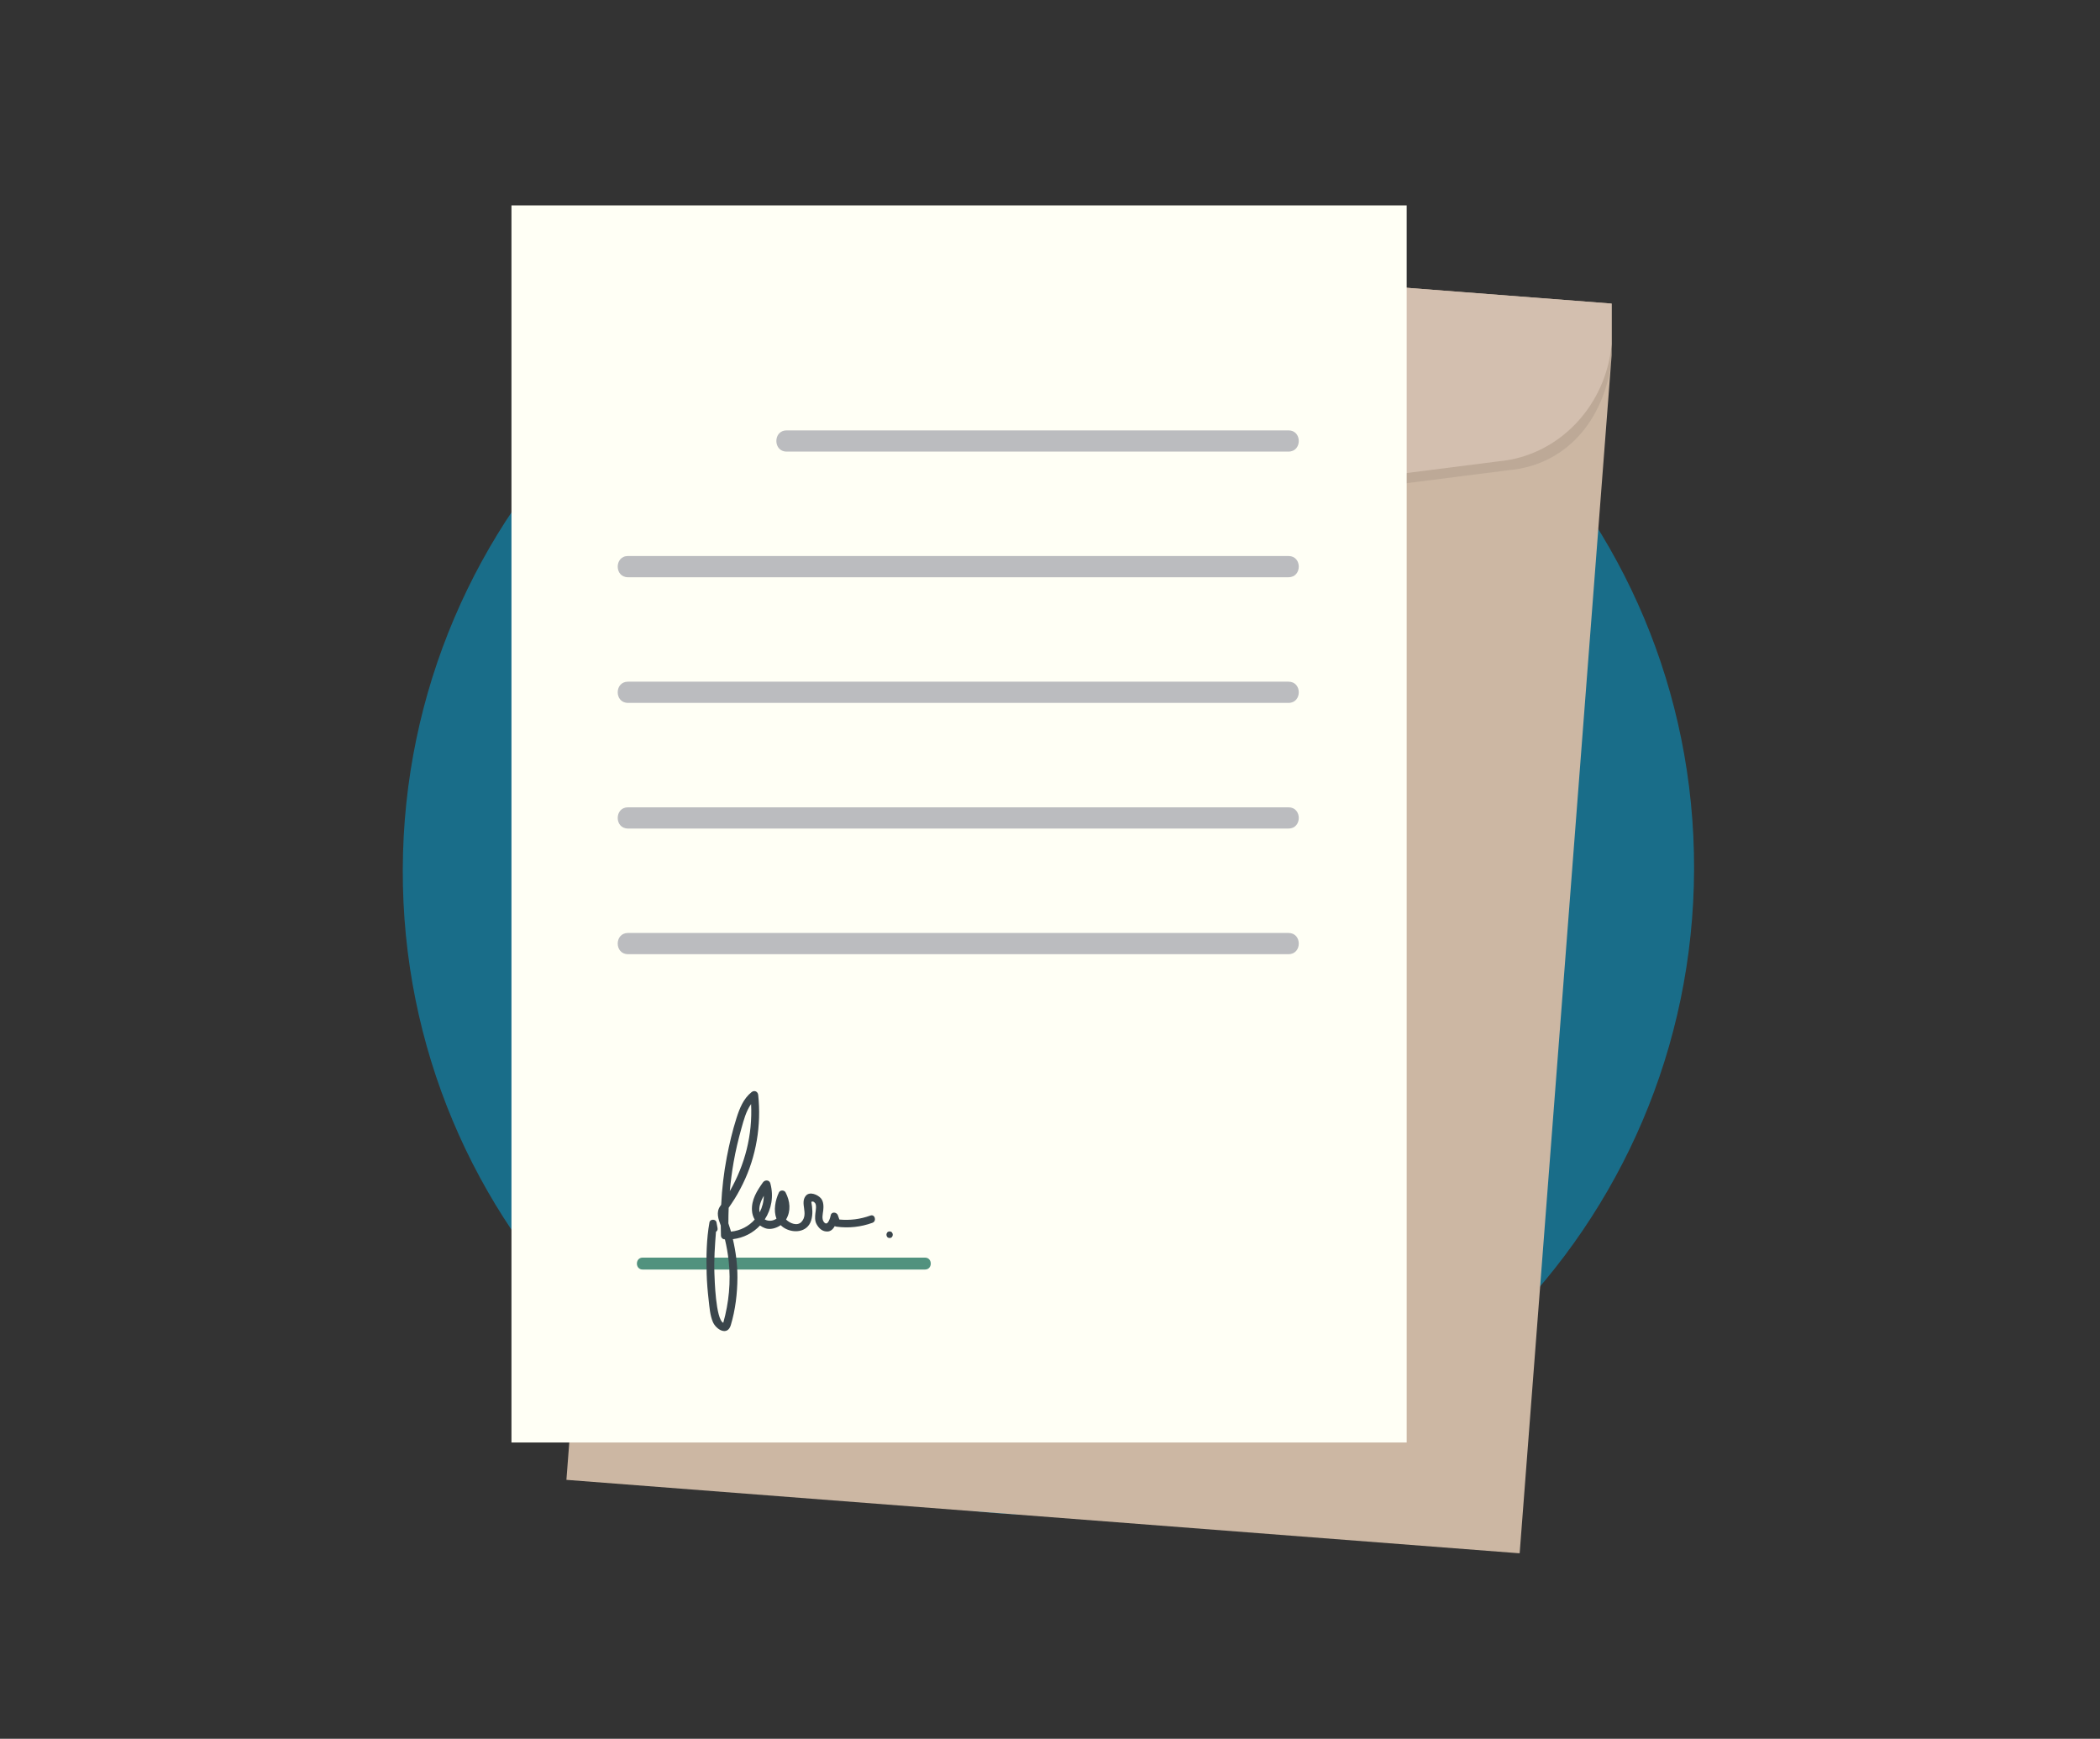 <svg width="215" height="178" viewBox="0 0 215 178" fill="none" xmlns="http://www.w3.org/2000/svg">
<rect x="0" y="0" width="215" height="178" fill="#333333" stroke="none"/>
<path opacity="0.5" d="M107.137 155.101C143.644 155.101 173.329 125.507 173.441 89C173.552 52.493 144.048 22.899 107.541 22.899C71.034 22.899 41.349 52.493 41.237 89C41.126 125.507 70.63 155.101 107.137 155.101Z" fill="#01A9E0"/>
<g clip-path="url(#clip0)">
<path d="M67.812 23.588L57.99 151.491L155.584 159.011L165.405 31.108L67.812 23.588Z" fill="#CCB7A3"/>
<path opacity="0.09" d="M154.491 48.129L123.308 52.096C118.256 52.739 113.139 52.344 108.245 50.935L78.035 42.24C72.025 40.738 67.972 34.873 68.47 28.395L68.769 24.492L165.323 31.101L165.084 36.061C164.586 42.54 160.659 47.565 154.491 48.129Z" fill="#272525"/>
<path d="M153.456 47.222L122.273 51.189C117.22 51.832 112.104 51.437 107.21 50.028L77 41.333C70.99 39.831 66.937 33.965 67.435 27.488L67.733 23.587L165.321 31.104L165.021 35.007C164.524 41.483 159.624 46.658 153.456 47.222Z" fill="#D3BFAF"/>
<path d="M113.567 74.012C109.315 73.684 106.12 69.952 106.447 65.691L107.867 47.176C108.194 42.916 111.92 39.715 116.174 40.043C120.426 40.371 123.621 44.103 123.294 48.364L121.874 66.879C121.547 71.14 117.819 74.339 113.567 74.012ZM116.124 40.714C112.24 40.416 108.836 43.337 108.537 47.227L107.117 65.742C106.819 69.633 109.735 73.043 113.619 73.343C117.503 73.641 120.906 70.719 121.206 66.829L122.626 48.314C122.926 44.422 120.008 41.014 116.124 40.714Z" fill="#F9DD82"/>
<path d="M121.013 50.415C123.903 47.52 123.903 42.825 121.013 39.93C118.123 37.035 113.437 37.035 110.547 39.93C107.656 42.825 107.656 47.52 110.547 50.415C113.437 53.31 118.123 53.31 121.013 50.415Z" fill="#AA7355"/>
<path d="M119.29 46.631C120.094 44.694 119.179 42.469 117.245 41.663C115.311 40.857 113.091 41.774 112.286 43.712C111.481 45.649 112.397 47.873 114.331 48.679C116.265 49.485 118.485 48.568 119.29 46.631Z" fill="#BDB39B"/>
<path d="M117.541 45.308C117.467 46.281 116.618 47.01 115.645 46.934C114.674 46.86 113.946 46.01 114.022 45.036C114.096 44.063 114.945 43.334 115.917 43.409C116.888 43.483 117.617 44.334 117.541 45.308Z" fill="#434244"/>
<path d="M119.222 73.738C122.112 70.843 122.112 66.148 119.222 63.253C116.332 60.358 111.646 60.358 108.756 63.253C105.865 66.148 105.865 70.843 108.756 73.738C111.646 76.633 116.332 76.633 119.222 73.738Z" fill="#AA7355"/>
<path d="M114.561 72.257C116.632 71.941 118.055 70.003 117.739 67.929C117.424 65.854 115.489 64.429 113.418 64.745C111.348 65.061 109.925 66.999 110.24 69.074C110.556 71.148 112.491 72.573 114.561 72.257Z" fill="#BDB39B"/>
<path d="M115.75 68.631C115.676 69.604 114.827 70.333 113.854 70.257C112.883 70.183 112.155 69.333 112.231 68.359C112.305 67.386 113.154 66.656 114.126 66.732C115.097 66.808 115.826 67.657 115.75 68.631Z" fill="#434244"/>
<path d="M144.017 21.028H52.364V147.666H144.017V21.028Z" fill="#FFFFF5"/>
<path d="M80.532 46.229C97.661 46.229 114.793 46.229 131.922 46.229C133.32 46.229 133.32 44.058 131.922 44.058C114.793 44.058 97.661 44.058 80.532 44.058C79.134 44.059 79.134 46.229 80.532 46.229Z" fill="#BBBCBF"/>
<path d="M64.291 59.091C86.834 59.091 109.378 59.091 131.922 59.091C133.32 59.091 133.32 56.919 131.922 56.919C109.378 56.919 86.834 56.919 64.291 56.919C62.893 56.921 62.893 59.091 64.291 59.091Z" fill="#BBBCBF"/>
<path d="M64.291 71.954C86.834 71.954 109.378 71.954 131.922 71.954C133.32 71.954 133.32 69.783 131.922 69.783C109.378 69.783 86.834 69.783 64.291 69.783C62.893 69.783 62.893 71.954 64.291 71.954Z" fill="#BBBCBF"/>
<path d="M64.291 84.816C86.834 84.816 109.378 84.816 131.922 84.816C133.32 84.816 133.32 82.645 131.922 82.645C109.378 82.645 86.834 82.645 64.291 82.645C62.893 82.645 62.893 84.816 64.291 84.816Z" fill="#BBBCBF"/>
<path d="M64.291 97.678C86.834 97.678 109.378 97.678 131.922 97.678C133.32 97.678 133.32 95.507 131.922 95.507C109.378 95.507 86.834 95.507 64.291 95.507C62.893 95.507 62.893 97.678 64.291 97.678Z" fill="#BBBCBF"/>
<path d="M65.797 129.962C75.433 129.962 85.068 129.962 94.704 129.962C95.49 129.962 95.49 128.741 94.704 128.741C85.068 128.741 75.433 128.741 65.797 128.741C65.01 128.741 65.01 129.962 65.797 129.962Z" fill="#51927E"/>
<path d="M89.113 124.435C88.073 124.812 87.024 124.943 85.935 124.842L85.783 124.405C85.669 124.078 85.129 124.009 85.052 124.405C85.027 124.531 84.769 125.642 84.349 125.095C84.103 124.774 84.241 124.272 84.284 123.909C84.33 123.512 84.325 123.008 84.056 122.682C83.746 122.306 82.891 121.925 82.493 122.42C81.875 123.189 82.805 124.231 82.073 125.064C81.644 125.554 80.873 125.24 80.477 124.84C81.001 123.957 80.889 122.958 80.429 122.067C80.3 121.815 79.875 121.803 79.749 122.067C79.376 122.853 79.169 123.915 79.496 124.754C79.147 124.997 78.67 125.05 78.299 124.829C78.973 123.798 79.233 122.486 78.868 121.139C78.768 120.768 78.31 120.76 78.11 121.041C77.496 121.908 76.919 122.815 76.988 123.921C77.008 124.262 77.106 124.574 77.267 124.845C76.668 125.524 75.819 125.983 74.838 126.08C74.822 126.023 74.808 125.966 74.791 125.911C74.726 125.681 74.65 125.456 74.572 125.231C74.572 124.7 74.581 124.171 74.603 123.641C74.686 123.51 74.781 123.379 74.875 123.239C75.321 122.593 75.703 121.905 76.049 121.201C77.428 118.393 77.957 115.189 77.625 112.085C77.585 111.725 77.225 111.574 76.943 111.802C76.105 112.478 75.722 113.454 75.404 114.454C74.987 115.765 74.669 117.107 74.41 118.457C74.102 120.065 73.916 121.694 73.835 123.329C73.803 123.376 73.772 123.421 73.739 123.467C73.288 124.1 73.546 124.793 73.791 125.454C73.794 125.797 73.801 126.14 73.813 126.483C73.82 126.706 73.985 126.859 74.202 126.873C74.207 126.873 74.214 126.873 74.219 126.873C74.395 127.599 74.521 128.339 74.602 129.081C74.838 131.207 74.626 133.361 74.049 135.415C73.271 135.049 73.164 130.941 73.144 130.388C73.087 128.946 73.193 127.527 73.302 126.097C73.415 126.03 73.495 125.899 73.464 125.728L73.355 125.131C73.29 124.773 72.699 124.773 72.636 125.131C72.326 126.851 72.3 128.644 72.348 130.386C72.374 131.298 72.451 132.207 72.556 133.113C72.641 133.847 72.691 134.634 72.98 135.32C73.316 136.12 74.479 136.793 74.82 135.653C75.292 134.078 75.49 132.421 75.499 130.781C75.505 129.46 75.333 128.137 75.032 126.851C76.137 126.723 77.106 126.207 77.812 125.452C77.967 125.564 78.141 125.657 78.331 125.728C78.832 125.913 79.458 125.745 79.93 125.419C80.014 125.502 80.104 125.581 80.207 125.652C81.156 126.292 82.66 126.199 83.048 124.935C83.24 124.302 83.178 123.676 83.063 123.034C83.187 122.967 83.302 122.995 83.409 123.117C83.64 123.3 83.511 123.936 83.481 124.19C83.44 124.557 83.413 124.973 83.599 125.311C83.843 125.759 84.206 126.094 84.74 126.066C85.062 126.049 85.298 125.814 85.465 125.518C85.52 125.549 85.582 125.568 85.656 125.576C86.907 125.74 88.13 125.606 89.317 125.178C89.781 125.011 89.579 124.266 89.113 124.435ZM75.111 118.956C75.314 117.793 75.59 116.646 75.907 115.51C76.146 114.651 76.385 113.744 76.898 113.02C77.055 116.181 76.273 119.216 74.719 121.936C74.808 120.941 74.937 119.946 75.111 118.956ZM78.198 122.41C78.191 123.02 78.04 123.6 77.771 124.112C77.645 123.581 77.886 122.958 78.198 122.41Z" fill="#3B464C"/>
<path d="M91.079 126.061C90.647 126.061 90.647 126.733 91.079 126.733C91.511 126.733 91.511 126.061 91.079 126.061Z" fill="#3B464C"/>
</g>
<defs>
<clipPath id="clip0">
<rect width="115" height="139" fill="white" transform="translate(50 20)"/>
</clipPath>
</defs>
</svg>
